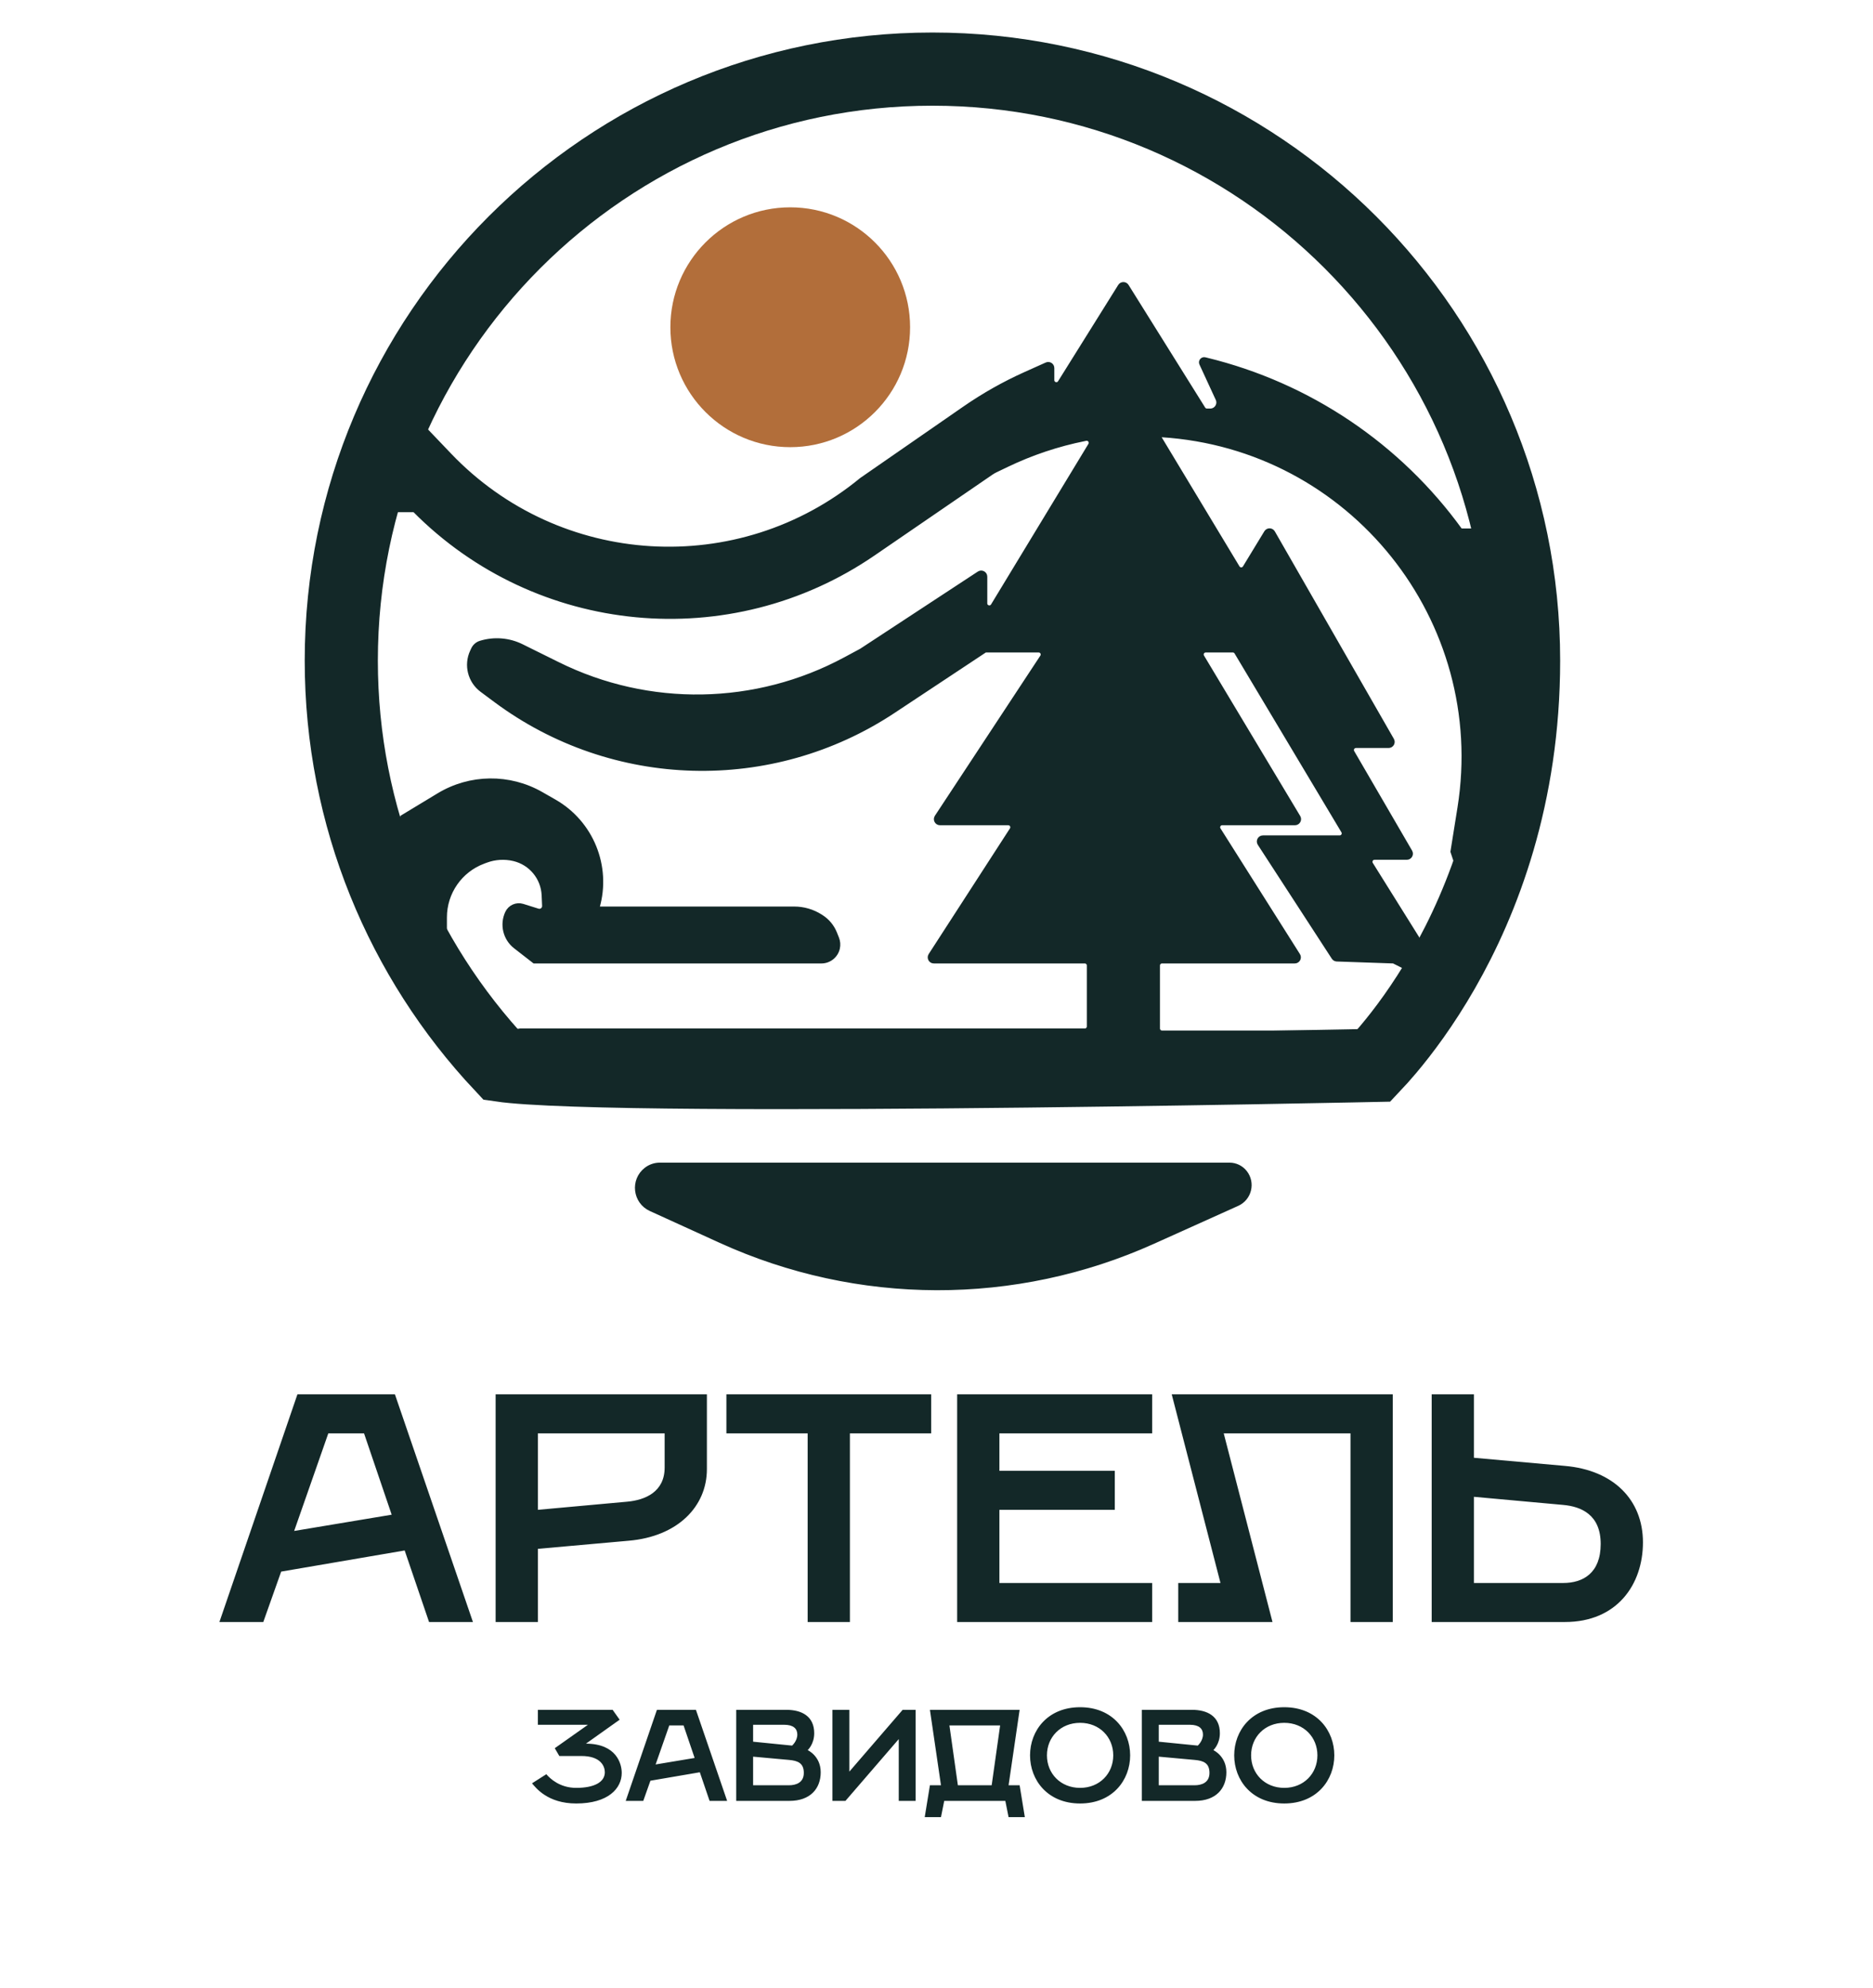 <?xml version="1.0" encoding="UTF-8"?> <svg xmlns="http://www.w3.org/2000/svg" width="461" height="489" viewBox="0 0 461 489" fill="none"> <g clip-path="url(#clip0_1362_34)"> <path d="M54.003 399L73.203 343H97.203L116.403 399H105.603L99.603 381.4L69.203 386.6L64.803 399H54.003ZM72.403 376.6L96.403 372.6L89.603 352.6H80.803L72.403 376.6ZM121.988 399V343H173.988V361.4C173.988 370.6 166.788 377.96 154.788 379L132.388 381V399H121.988ZM132.388 371.4L154.388 369.4C158.788 369 163.588 367 163.588 361V352.6H132.388V371.4ZM198.788 399V352.6H178.788V343H229.188V352.6H209.188V399H198.788ZM235.581 399V343H283.581V352.6H245.981V361.8H274.381V371.4H245.981V389.4H283.581V399H235.581ZM289.997 399V389.4H300.397L288.397 343H342.797V399H332.397V352.6H301.197L313.197 399H289.997ZM352.378 399V343H362.778V358.6L385.178 360.6C397.178 361.64 404.378 369 404.378 379.4C404.378 389.8 397.978 399 385.178 399H352.378ZM362.778 389.4H384.778C389.578 389.4 393.978 387 393.978 379.8C393.978 372.6 389.178 370.6 384.778 370.2L362.778 368.2V389.4ZM141.825 439.8C146.305 439.8 148.865 438.36 148.865 435.96C148.865 434.52 147.905 431.96 143.105 431.96H137.665L136.545 430.04L144.705 424.28H132.385V420.6H150.785L152.513 423.032L144.225 428.92C151.745 428.952 153.025 433.88 153.025 436.12C153.025 439.96 149.665 443.64 141.825 443.64C134.785 443.64 131.905 439.8 130.945 438.68L134.465 436.44C135.425 437.56 137.825 439.8 141.825 439.8ZM154.008 443L161.688 420.6H171.288L178.968 443H174.648L172.248 435.96L160.088 438.04L158.328 443H154.008ZM161.368 434.04L170.968 432.44L168.248 424.44H164.728L161.368 434.04ZM181.201 443V420.6H193.521C197.361 420.6 200.401 422.2 200.401 426.36C200.401 429.08 198.801 430.488 198.801 430.52C198.801 430.52 202.001 431.96 202.001 435.96C202.001 439.96 199.441 443 194.321 443H181.201ZM185.361 428.44L194.961 429.4C194.961 429.4 196.241 428.28 196.241 426.68C196.241 425.24 195.281 424.28 193.041 424.28H185.361V428.44ZM185.361 439.16H194.161C195.921 439.16 197.841 438.52 197.841 436.12C197.841 433.72 196.401 433.112 194.161 432.92L185.361 432.12V439.16ZM204.889 443V420.6H209.049V435.8L222.169 420.6H225.369V443H221.209V427.8L208.089 443H204.889ZM227.601 447L228.881 439.16H231.601L228.881 420.6H250.961L248.241 439.16H250.961L252.241 447H248.241L247.441 443H232.401L231.601 447H227.601ZM235.761 439.16H244.081L246.161 424.44H233.681L235.761 439.16ZM265.843 443.64C257.843 443.64 253.523 437.88 253.523 431.8C253.523 425.72 257.843 419.96 265.843 419.96C273.843 419.96 278.163 425.72 278.163 431.8C278.163 437.88 273.843 443.64 265.843 443.64ZM265.843 439.8C270.642 439.8 274.003 436.28 274.003 431.8C274.003 427.32 270.642 423.8 265.843 423.8C261.043 423.8 257.683 427.32 257.683 431.8C257.683 436.28 261.043 439.8 265.843 439.8ZM281.045 443V420.6H293.365C297.205 420.6 300.245 422.2 300.245 426.36C300.245 429.08 298.645 430.488 298.645 430.52C298.645 430.52 301.845 431.96 301.845 435.96C301.845 439.96 299.285 443 294.165 443H281.045ZM285.205 428.44L294.805 429.4C294.805 429.4 296.085 428.28 296.085 426.68C296.085 425.24 295.125 424.28 292.885 424.28H285.205V428.44ZM285.205 439.16H294.005C295.765 439.16 297.685 438.52 297.685 436.12C297.685 433.72 296.245 433.112 294.005 432.92L285.205 432.12V439.16ZM316.093 443.64C308.093 443.64 303.773 437.88 303.773 431.8C303.773 425.72 308.093 419.96 316.093 419.96C324.093 419.96 328.413 425.72 328.413 431.8C328.413 437.88 324.093 443.64 316.093 443.64ZM316.093 439.8C320.892 439.8 324.253 436.28 324.253 431.8C324.253 427.32 320.892 423.8 316.093 423.8C311.293 423.8 307.933 427.32 307.933 431.8C307.933 436.28 311.293 439.8 316.093 439.8Z" fill="#132828"></path> <g clip-path="url(#clip1_1362_34)"> <path d="M84 162.5C84 82.143 149.143 17 229.5 17C309.857 17 375 82.143 375 162.5C375 195.895 365.066 221.491 355.192 238.711C350.25 247.331 345.326 253.843 341.685 258.155C340.314 259.78 339.127 261.09 338.193 262.079C336.699 262.11 334.767 262.149 332.447 262.195C326.485 262.314 317.96 262.478 307.712 262.656C287.213 263.012 259.831 263.427 232.281 263.66C204.714 263.893 177.046 263.945 155.949 263.578C145.381 263.394 136.581 263.108 130.304 262.697C127.225 262.496 124.927 262.275 123.388 262.052C98.953 236.018 84 201.014 84 162.5Z" stroke="#132828" stroke-width="18"></path> <path d="M259 93.513V90.544C259 89.819 258.253 89.335 257.591 89.632L252.419 91.95C247.151 94.312 242.111 97.154 237.365 100.44L212 118C181.831 142.812 137.633 140.158 110.65 111.914L105 106L88 113.5L80 185L97.5 225L109.5 233.5V225.661C109.5 219.554 113.302 214.092 119.029 211.971L119.654 211.739C121.836 210.931 124.208 210.788 126.471 211.326C130.631 212.317 133.628 215.947 133.814 220.218L133.928 222.837C133.963 223.646 133.184 224.245 132.411 224.004L128.658 222.83C127.136 222.355 125.497 223.078 124.823 224.523C123.464 227.435 124.299 230.899 126.835 232.872L131.5 236.5H202.172C204.116 236.5 205.8 235.149 206.222 233.251C206.403 232.436 206.334 231.585 206.024 230.81L205.521 229.553C204.857 227.893 203.688 226.484 202.18 225.524L201.967 225.388C200.029 224.155 197.78 223.5 195.483 223.5H147.322C147.16 223.5 147.044 223.346 147.088 223.191C149.972 213.097 145.592 202.338 136.477 197.13L133.228 195.273C125.371 190.784 115.699 190.903 107.956 195.585L99 201L96 211L89.5 198L93.5 125.5H102C132.113 155.903 179.658 160.422 214.96 136.237L243.996 116.346C244.331 116.116 244.684 115.912 245.051 115.735L247.82 114.407C253.916 111.48 260.355 109.329 266.985 108.003L267.268 107.946C268.122 107.776 268.771 108.701 268.32 109.446L244.355 148.943C243.83 149.808 242.5 149.436 242.5 148.424V141.852C242.5 141.056 241.617 140.579 240.952 141.015L212 160L208.039 162.133C186.059 173.968 159.707 174.421 137.334 163.347L128.42 158.935C125.261 157.371 121.622 157.078 118.253 158.114C117.455 158.36 116.799 158.932 116.446 159.688L116.179 160.258C114.62 163.601 115.625 167.579 118.585 169.78L121.963 172.291C150.791 193.721 189.957 194.787 219.908 174.957L242.353 160.097C242.449 160.034 242.561 160 242.676 160H255.644C256.44 160 256.917 160.885 256.479 161.55L230.521 200.95C230.083 201.615 230.56 202.5 231.356 202.5H248.162C248.954 202.5 249.432 203.378 249.001 204.043L228.999 234.957C228.568 235.622 229.046 236.5 229.838 236.5H267C267.552 236.5 268 236.948 268 237.5V252.5C268 253.052 267.552 253.5 267 253.5H128L116 255.5L143.5 270H315.5L334.5 254H286C285.448 254 285 253.552 285 253V237.5C285 236.948 285.448 236.5 286 236.5H318.684C319.472 236.5 319.951 235.631 319.53 234.966L299.97 204.034C299.549 203.369 300.028 202.5 300.816 202.5H318.734C319.511 202.5 319.991 201.652 319.591 200.986L295.909 161.514C295.509 160.848 295.989 160 296.766 160H303.433C303.785 160 304.111 160.185 304.291 160.487L330.595 204.487C330.994 205.153 330.514 206 329.737 206H310.843C310.049 206 309.572 206.88 310.004 207.545L328.216 235.564C328.394 235.837 328.694 236.007 329.02 236.018L343 236.5L347 238.5L349 231L337.456 212.53C337.04 211.864 337.519 211 338.304 211H346.261C347.033 211 347.513 210.164 347.126 209.497L332.874 185.003C332.487 184.336 332.967 183.5 333.739 183.5H341.773C342.542 183.5 343.023 182.669 342.64 182.002L313.342 130.967C312.963 130.307 312.016 130.295 311.621 130.945L306.358 139.59C305.968 140.232 305.036 140.23 304.648 139.586L285.439 107.728C285.253 107.42 285.49 107.031 285.848 107.053C332.566 109.973 366.607 152.505 359.221 198.728L357.5 209.5L359.5 215.5L373 183.5L363.5 130.5H359.5C344.331 109.522 322.187 94.631 297.036 88.497L296.563 88.381C295.932 88.227 295.402 88.871 295.674 89.461L299.69 98.162C300.302 99.487 299.334 101 297.874 101H297.054C296.709 101 296.389 100.822 296.206 100.53L277.348 70.357C276.956 69.73 276.044 69.73 275.652 70.357L260.848 94.043C260.316 94.895 259 94.518 259 93.513Z" fill="#132828" stroke="#132828"></path> <path d="M302.617 286.5H162.398C161.168 286.5 159.973 286.91 159.002 287.665C155.589 290.319 156.214 295.648 160.148 297.441L177.308 305.26C211.117 320.667 249.925 320.759 283.806 305.512L304.555 296.175C307.577 294.815 308.52 290.98 306.472 288.374C305.543 287.191 304.121 286.5 302.617 286.5Z" fill="#132828" stroke="#132828"></path> <circle cx="194.5" cy="80.5" r="29.5" fill="#B26E3A"></circle> </g> </g> <defs> <clipPath id="clip0_1362_34"> <rect width="461" height="489" fill="white"></rect> </clipPath> <clipPath id="clip1_1362_34"> <rect width="316" height="318" fill="white" transform="translate(72 4)"></rect> </clipPath> </defs> </svg> 